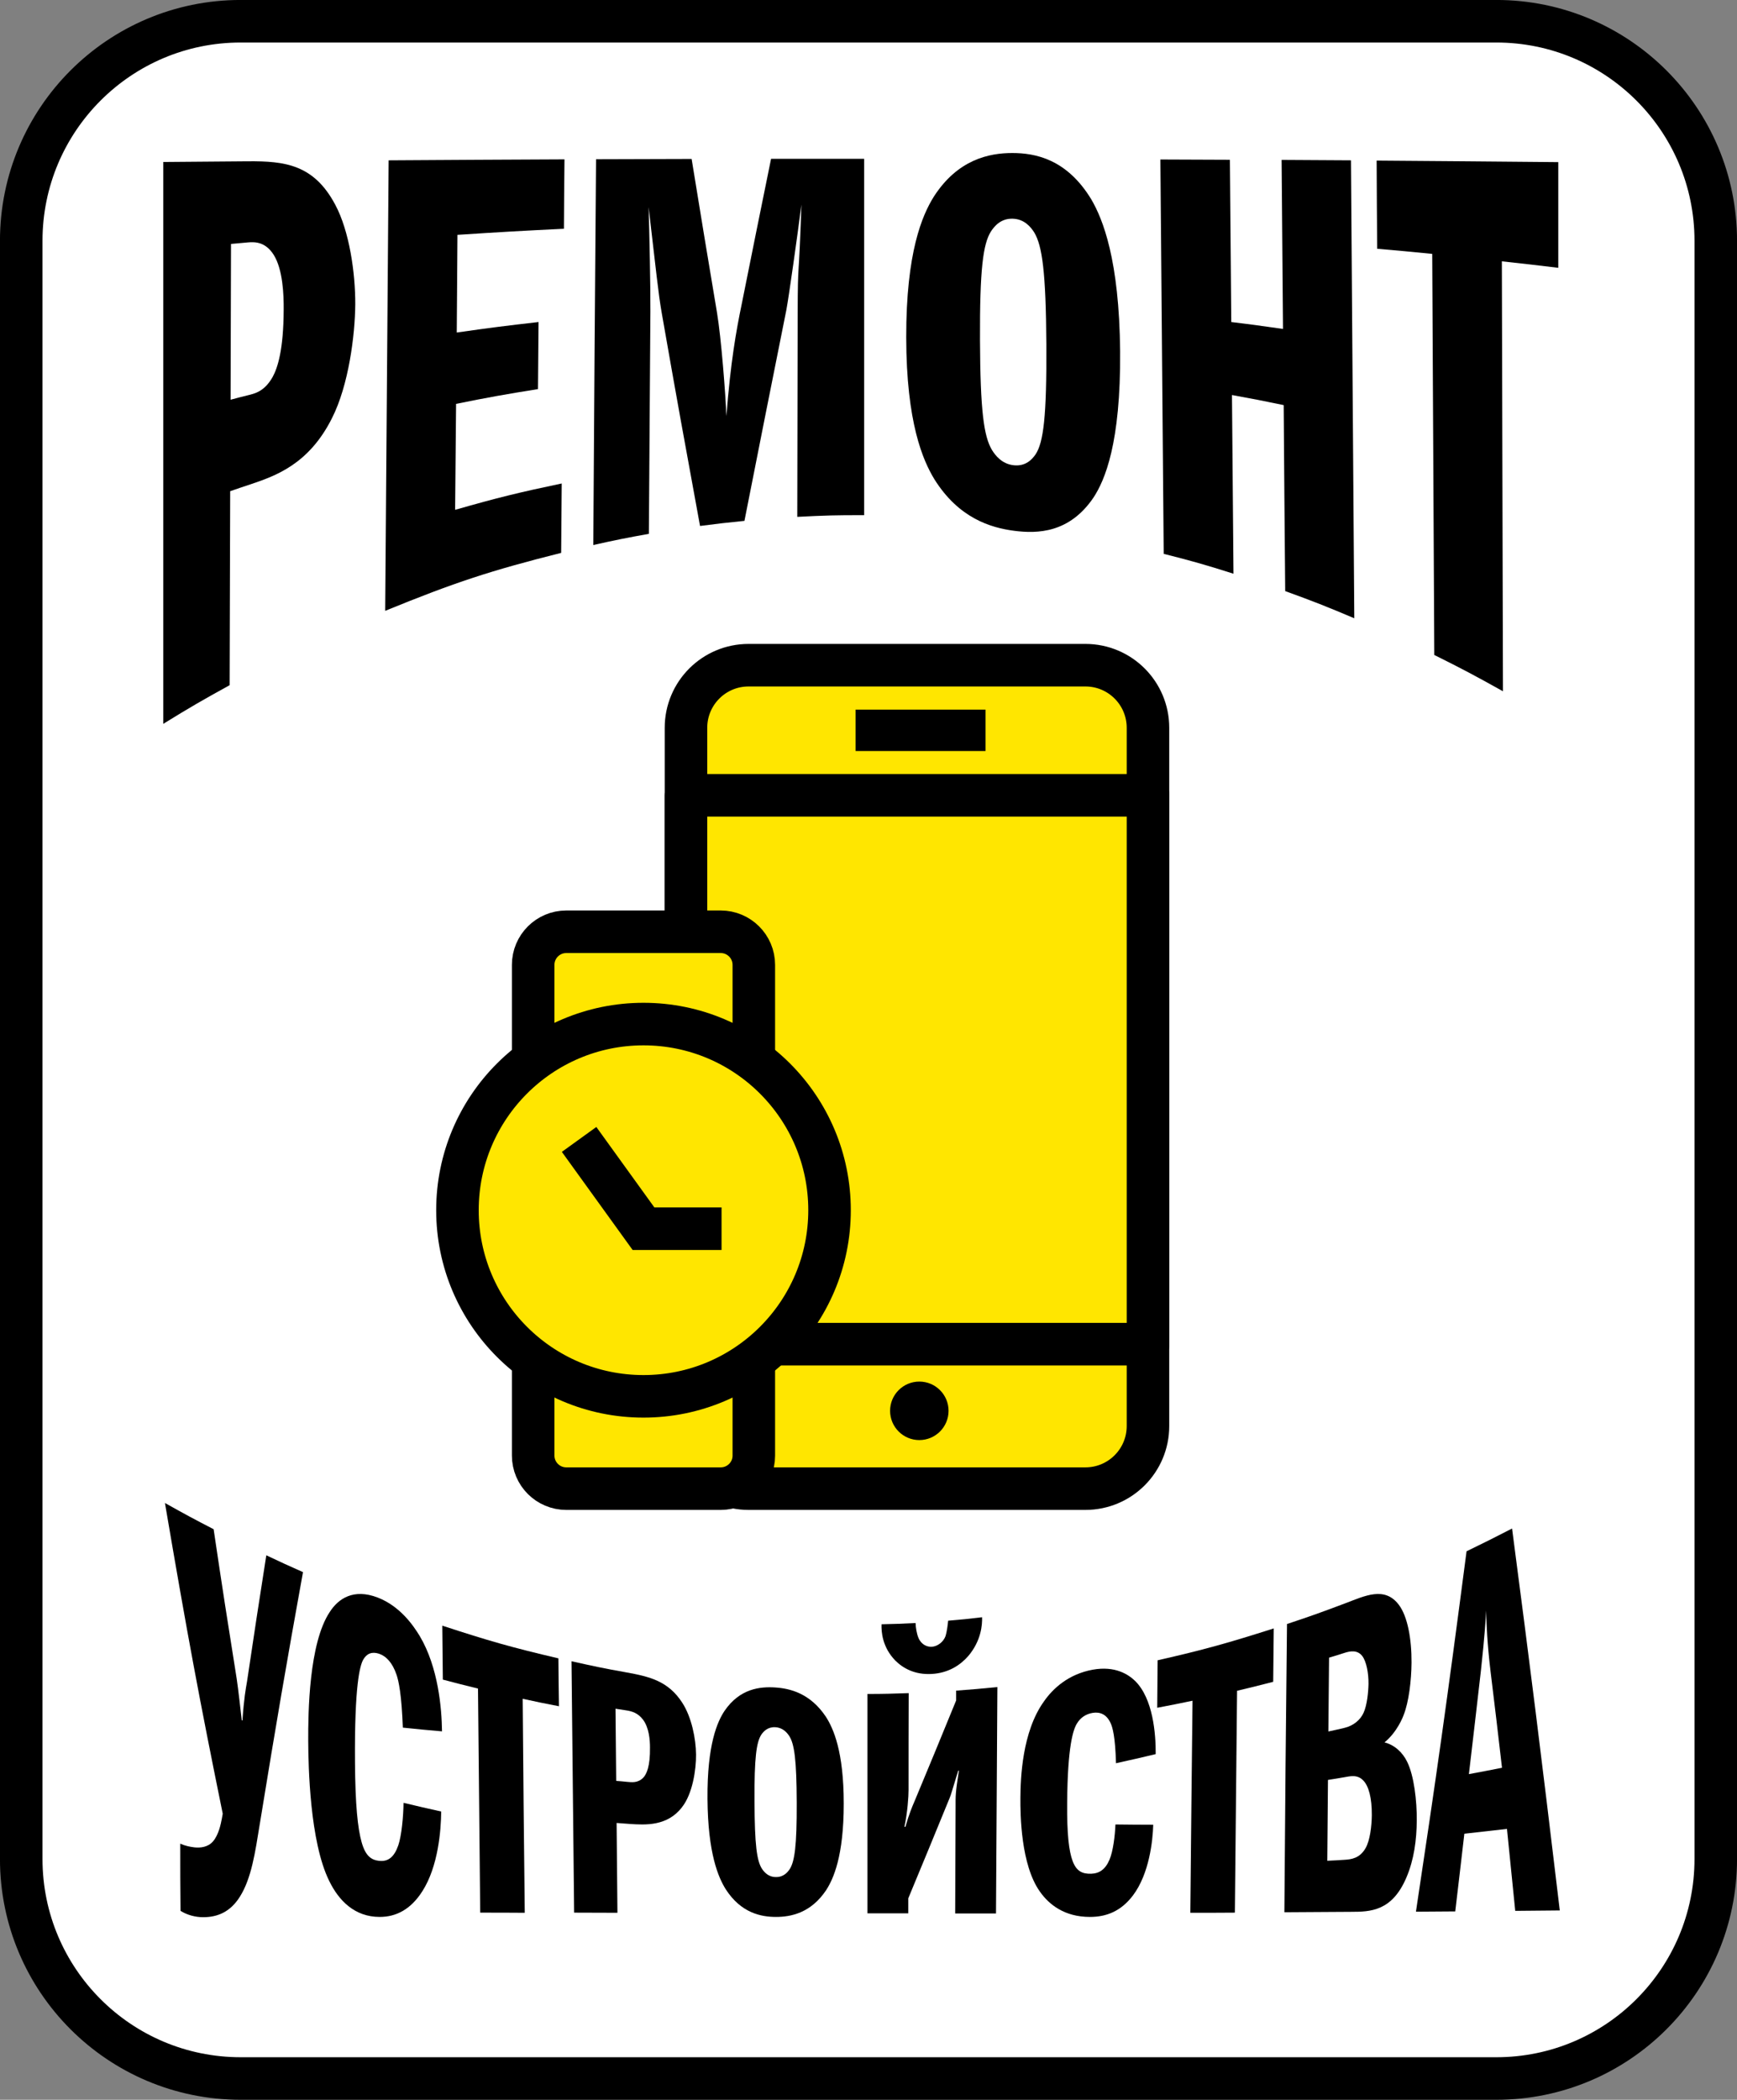 <?xml version="1.0" encoding="utf-8"?>
<!-- Generator: Adobe Illustrator 25.3.1, SVG Export Plug-In . SVG Version: 6.00 Build 0)  -->
<svg version="1.1" xmlns="http://www.w3.org/2000/svg" xmlns:xlink="http://www.w3.org/1999/xlink" x="0px" y="0px"
	 viewBox="0 0 125.95 152.18" style="enable-background:new 0 0 125.95 152.18;" xml:space="preserve">
<rect x="0" y="0" width="125.95" height="152.18" fill="#808080" stroke="none"/>
<style type="text/css">
	.st0{fill:#FFE600;stroke:#000000;stroke-width:3.084;stroke-linecap:round;stroke-linejoin:round;stroke-miterlimit:10;}
	.st1{fill:#FFFFFF;stroke:#000000;stroke-width:3;stroke-miterlimit:10;}
	.st2{fill:#FFE600;stroke:#000000;stroke-width:3;stroke-miterlimit:10;}
	.st3{fill:#FFFFFF;stroke:#000000;stroke-width:3.084;stroke-linecap:round;stroke-linejoin:round;stroke-miterlimit:10;}
	.st4{fill:none;stroke:#000000;stroke-width:3;stroke-miterlimit:10;}
	.st5{fill:#FFFFFF;stroke:#000000;stroke-width:3.084;stroke-miterlimit:10;}
	.st6{fill:#FFFFFF;}
	.st7{fill:url(#);}
	.st8{fill:none;stroke:#000000;stroke-width:3.084;stroke-linecap:round;stroke-linejoin:round;stroke-miterlimit:10;}
	.st9{fill:none;stroke:#000000;stroke-width:3.084;stroke-miterlimit:10;}
	.st10{fill:#FFE600;}
</style>
<g id="Layer_2">
	<path class="st3" d="M108.5,150.64H17.45c-8.78,0-15.91-7.12-15.91-15.91V17.45c0-8.78,7.12-15.91,15.91-15.91h91.05
		c8.78,0,15.91,7.12,15.91,15.91v117.28C124.41,143.51,117.29,150.64,108.5,150.64z"/>
	<g>
		<g>
			<path d="M11.84,11.74c2.46-0.02,3.68-0.03,6.14-0.05c2.68-0.02,4.78,0.23,6.33,3.15c1.02,1.9,1.46,4.93,1.45,7.23
				c-0.02,2.21-0.47,5.84-1.69,8.24c-1.69,3.37-4.13,4.19-5.93,4.8c-0.58,0.19-0.87,0.29-1.45,0.49c-0.02,5.62-0.02,8.43-0.04,14.06
				c-1.93,1.06-2.9,1.62-4.81,2.8C11.84,38.89,11.84,25.31,11.84,11.74z M17.92,28.66c0.53-0.13,1.24-0.26,1.85-1.34
				c0.36-0.66,0.79-1.96,0.8-4.89c0.01-1.05-0.06-2.92-0.73-3.97c-0.57-0.89-1.28-0.95-1.88-0.89c-0.48,0.04-0.73,0.07-1.21,0.11
				c-0.01,4.52-0.02,6.77-0.03,11.29C17.2,28.84,17.44,28.78,17.92,28.66z"/>
			<path d="M33.12,24.1c2.37-0.34,3.56-0.49,5.93-0.76c-0.02,1.94-0.02,2.92-0.04,4.86c-2.38,0.38-3.56,0.59-5.94,1.07
				c-0.03,3.07-0.04,4.61-0.07,7.68c3.08-0.88,4.63-1.26,7.73-1.91c-0.02,2.01-0.02,3.02-0.04,5.03c-5.13,1.29-7.69,2.13-12.76,4.2
				c0.08-10.88,0.17-21.77,0.25-32.65c5.1-0.03,7.65-0.05,12.75-0.07c-0.02,2.01-0.03,3.02-0.04,5.03
				c-3.09,0.15-4.63,0.24-7.72,0.44C33.15,19.85,33.14,21.27,33.12,24.1z"/>
			<path d="M43.22,11.54c2.77-0.01,4.16-0.01,6.93-0.02c0.73,4.5,1.1,6.72,1.84,11.14c0.31,1.87,0.62,5.89,0.68,7.5
				c0.31-3.95,0.71-6.19,1.12-8.16c0.85-4.23,1.27-6.33,2.12-10.49c2.7,0,4.05,0,6.75,0c0,10.33,0,15.5,0,25.83
				c-1.94-0.01-2.91,0.02-4.85,0.12c0.01-5.9,0.02-8.85,0.03-14.76c0.01-4.16,0.08-1.97,0.27-7.87c-0.29,2.27-0.91,6.67-1.09,7.63
				c-1.21,6.05-1.82,9.1-3.04,15.29c-1.29,0.13-1.93,0.2-3.22,0.37c-1.12-6.1-1.68-9.17-2.78-15.45c-0.24-1.36-0.41-3.07-0.95-7.66
				c0.06,1.86,0.14,5.78,0.13,7.56c-0.04,6.45-0.07,9.67-0.11,16.12c-1.62,0.29-2.42,0.45-4.03,0.81
				C43.09,28.32,43.13,22.73,43.22,11.54z"/>
			<path d="M79.13,14.45c0.83,1.42,2.03,4.36,2.09,11.02c0.05,6.66-1.11,9.34-1.93,10.59c-1.74,2.57-4.05,2.63-5.75,2.41
				c-1.7-0.22-4.02-0.91-5.79-3.74c-0.83-1.37-2.03-4.09-2.04-10.28s1.17-8.86,1.99-10.18c1.74-2.72,4.03-3.18,5.7-3.18
				C75.07,11.09,77.36,11.53,79.13,14.45z M71.92,32.6c0.25,0.41,0.73,1.03,1.59,1.12c0.87,0.09,1.33-0.43,1.58-0.79
				c0.57-0.87,0.81-2.72,0.78-7.97s-0.3-7.14-0.87-8.1c-0.25-0.4-0.72-0.99-1.58-1.01c-0.86-0.02-1.32,0.55-1.57,0.93
				c-0.57,0.91-0.81,2.74-0.79,7.87S71.34,31.62,71.92,32.6z"/>
			<path d="M93.03,23.84c-0.04-4.9-0.06-7.35-0.1-12.25c2.01,0.01,3.02,0.02,5.03,0.03c0.08,11.06,0.16,22.12,0.24,33.19
				c-2-0.85-3-1.24-5.01-1.97c-0.05-5.39-0.07-8.09-0.11-13.48c-1.5-0.31-2.25-0.46-3.75-0.73c0.04,5.18,0.07,7.77,0.11,12.95
				c-2.02-0.64-3.03-0.93-5.06-1.44c-0.08-9.53-0.16-19.05-0.24-28.58c2.01,0.01,3.02,0.01,5.04,0.02c0.04,4.71,0.06,7.06,0.1,11.76
				C90.78,23.52,91.53,23.63,93.03,23.84z"/>
			<path d="M108.98,50.1c-1.99-1.11-2.98-1.64-4.98-2.63c-0.05-9.69-0.1-19.38-0.15-29.07c-1.59-0.16-2.39-0.23-3.99-0.37
				c-0.02-2.56-0.03-3.83-0.04-6.39c5.27,0.04,7.9,0.06,13.17,0.11c0,3.06,0,4.59,0,7.66c-1.63-0.2-2.45-0.29-4.09-0.47
				C108.93,29.32,108.95,39.71,108.98,50.1z"/>
		</g>
	</g>
	<g>
		<g>
			<path d="M13.07,133.62c0.36,0.16,0.7,0.23,1.04,0.27c0.41,0.04,0.96,0,1.34-0.44c0.41-0.48,0.56-1.26,0.63-1.61
				c0.03-0.16,0.04-0.23,0.07-0.39c-1.7-8.35-2.54-12.83-4.19-22.52c1.41,0.79,2.11,1.17,3.53,1.9c0.66,4.45,1,6.62,1.67,10.82
				c0.11,0.7,0.3,2.43,0.37,3.03c0.02,0,0.03,0.01,0.05,0.01c0.11-1.6,0.24-2.3,0.33-2.81c0.56-3.76,0.84-5.59,1.4-9.16
				c1.06,0.5,1.59,0.75,2.66,1.22c-1.25,6.92-1.88,10.58-3.15,18.36c-0.31,1.9-0.58,3.83-1.43,5.17c-0.7,1.11-1.63,1.48-2.66,1.48
				c-0.57,0-1.16-0.16-1.64-0.46C13.07,136.53,13.07,135.56,13.07,133.62z"/>
			<path d="M29.21,125.21c-0.09-2.4-0.3-3.38-0.46-3.84c-0.3-0.88-0.76-1.35-1.28-1.52c-0.5-0.16-0.88-0.01-1.13,0.43
				c-0.25,0.44-0.64,1.88-0.6,7.43c0.02,3.13,0.2,4.8,0.48,5.8c0.28,0.99,0.69,1.32,1.35,1.36c0.59,0.04,1.02-0.29,1.31-1.13
				c0.24-0.71,0.37-2.1,0.38-3.08c1.09,0.26,1.64,0.39,2.73,0.63c-0.01,1.34-0.21,3.97-1.36,5.77c-0.85,1.34-1.92,1.87-3.1,1.87
				c-1.82,0-2.97-1.19-3.66-2.61c-1.41-2.85-1.51-8.31-1.52-10.13c-0.01-2.07,0.05-7.1,1.56-9.36c0.62-0.97,1.72-1.72,3.47-1.05
				c1.61,0.62,2.57,1.99,3.06,2.8c1.34,2.26,1.59,5.23,1.61,6.9C30.91,125.38,30.34,125.33,29.21,125.21z"/>
			<path d="M38.05,138.63c-1.29-0.01-1.94-0.01-3.23-0.01c-0.06-6.5-0.1-9.75-0.16-16.24c-1.02-0.25-1.53-0.38-2.55-0.65
				c-0.02-1.56-0.02-2.35-0.04-3.91c3.36,1.1,5.04,1.58,8.42,2.37c0.01,1.39,0.02,2.08,0.04,3.47c-1.05-0.2-1.58-0.31-2.63-0.54
				C37.95,129.32,37.98,132.42,38.05,138.63z"/>
			<path d="M41.44,120.4c1.57,0.35,2.36,0.52,3.94,0.8c1.72,0.31,3.08,0.63,4.1,2.22c0.67,1.04,0.98,2.6,0.99,3.74
				c0.01,1.09-0.25,2.85-1.02,3.82c-1.06,1.38-2.64,1.29-3.8,1.21c-0.37-0.03-0.56-0.04-0.94-0.07c0.02,2.61,0.04,3.91,0.06,6.51
				c-1.26,0-1.89-0.01-3.14-0.01C41.55,131.35,41.52,127.7,41.44,120.4z M45.46,129.14c0.34,0.03,0.8,0.1,1.19-0.31
				c0.23-0.25,0.5-0.8,0.48-2.2c0-0.5-0.06-1.4-0.5-1.99c-0.37-0.5-0.83-0.62-1.22-0.68c-0.31-0.05-0.47-0.07-0.78-0.12
				c0.02,2.09,0.03,3.14,0.05,5.23C44.99,129.09,45.14,129.11,45.46,129.14z"/>
			<path d="M59.89,124.43c0.53,0.83,1.29,2.48,1.29,6.29c0,3.81-0.75,5.45-1.27,6.26c-1.11,1.67-2.57,1.95-3.64,1.95
				c-1.07,0-2.53-0.27-3.65-2.01c-0.53-0.85-1.29-2.58-1.32-6.54c-0.03-3.96,0.72-5.61,1.24-6.39c1.11-1.62,2.58-1.76,3.67-1.69
				S58.76,122.73,59.89,124.43z M55.25,135.44c0.16,0.24,0.46,0.6,1.01,0.6c0.55,0.01,0.84-0.34,1-0.57
				c0.36-0.56,0.52-1.68,0.51-4.81c-0.01-3.13-0.17-4.26-0.54-4.84c-0.16-0.24-0.46-0.61-1.01-0.64c-0.55-0.03-0.85,0.3-1.01,0.53
				c-0.36,0.54-0.52,1.67-0.5,4.84C54.72,133.73,54.88,134.87,55.25,135.44z"/>
			<path d="M62.9,122.77c1.2,0,1.79-0.02,2.99-0.06c-0.01,2.81-0.01,4.22-0.01,7.03c0,0.44-0.07,1.58-0.3,2.66c0.03,0,0.04,0,0.07,0
				c0.28-0.96,0.48-1.43,0.67-1.87c1.2-2.88,1.8-4.33,3.01-7.29c0-0.28,0-0.42,0-0.71c1.2-0.09,1.79-0.14,2.99-0.26
				c-0.04,6.56-0.06,9.85-0.1,16.41c-1.18,0-1.78,0-2.96,0c0.01-3.07,0.02-4.61,0.03-7.68c0-0.89-0.02-1.01,0.24-2.67
				c-0.02,0-0.03,0-0.05,0c-0.46,1.48-0.51,1.72-0.63,2c-1.2,2.94-1.8,4.38-2.99,7.25c0,0.44,0,0.66,0,1.09c-1.18,0-1.78,0-2.96,0
				C62.9,132.32,62.9,129.13,62.9,122.77z M71.21,117.21c0.02,0.54-0.06,1.7-1,2.81c-0.56,0.64-1.41,1.23-2.65,1.3
				c-1.24,0.07-2.09-0.42-2.65-0.98c-0.94-0.97-1.01-2.09-0.99-2.62c0.99-0.02,1.48-0.04,2.47-0.09c0,0.3,0.09,0.81,0.21,1.08
				c0.21,0.5,0.64,0.66,0.97,0.64c0.41-0.03,0.83-0.34,0.99-0.77c0.09-0.27,0.17-0.86,0.19-1.12
				C69.73,117.38,70.22,117.33,71.21,117.21z"/>
			<path d="M80.92,127.79c-0.05-1.93-0.25-2.64-0.41-2.95c-0.29-0.6-0.75-0.78-1.27-0.7c-0.5,0.08-0.89,0.34-1.15,0.77
				c-0.27,0.43-0.68,1.63-0.71,5.74c-0.02,2.31,0.13,3.53,0.4,4.24c0.27,0.71,0.68,0.93,1.34,0.91c0.59-0.02,1.03-0.31,1.33-1.02
				c0.26-0.6,0.4-1.75,0.43-2.55c1.09,0.01,1.64,0.02,2.74,0.02c-0.03,1.17-0.29,3.55-1.46,5.11c-0.88,1.17-1.95,1.57-3.13,1.57
				c-1.82,0-2.95-0.87-3.63-1.84c-1.38-1.94-1.42-5.57-1.41-6.8c0.01-1.4,0.12-4.77,1.7-6.97c0.65-0.94,1.78-1.99,3.55-2.31
				c1.63-0.29,2.58,0.35,3.06,0.81c1.31,1.28,1.51,3.84,1.5,5.31C82.63,127.41,82.06,127.54,80.92,127.79z"/>
			<path d="M89.54,138.62c-1.29,0.01-1.94,0.01-3.23,0.01c0.06-6.15,0.09-9.22,0.16-15.37c-1.02,0.21-1.53,0.32-2.56,0.51
				c0.01-1.38,0.02-2.07,0.03-3.44c3.38-0.77,5.06-1.24,8.42-2.31c-0.02,1.55-0.02,2.32-0.04,3.87c-1.05,0.27-1.57,0.4-2.62,0.65
				C89.64,128.97,89.6,132.19,89.54,138.62z"/>
			<path d="M93.32,117.7c1.7-0.56,2.55-0.87,4.25-1.51c1.38-0.52,2.83-1.25,3.86,0.12c0.63,0.83,0.93,2.46,0.92,4.19
				c-0.01,1.31-0.2,2.86-0.57,3.79c-0.05,0.15-0.48,1.25-1.39,1.99c0.72,0.18,1.31,0.72,1.64,1.4c0.51,1.03,0.71,2.86,0.7,4.25
				c-0.01,1.43-0.2,2.85-0.75,4.14c-1.04,2.45-2.61,2.49-4.02,2.49c-1.93,0.01-2.9,0.02-4.83,0.03
				C93.19,130.24,93.23,126.06,93.32,117.7z M97.48,125.23c0.68-0.16,1.17-0.6,1.39-1.09c0.26-0.56,0.35-1.53,0.36-2.1
				c0.01-0.77-0.15-1.63-0.46-2.03c-0.36-0.45-0.88-0.34-1.24-0.23c-0.46,0.15-0.69,0.22-1.16,0.36c-0.02,2.14-0.03,3.21-0.05,5.35
				C96.79,125.39,97.02,125.34,97.48,125.23z M97.49,134.79c0.5-0.03,1.11-0.11,1.53-0.85c0.32-0.56,0.44-1.59,0.45-2.37
				c0.01-1.28-0.23-2.13-0.62-2.53c-0.44-0.46-0.97-0.3-1.4-0.23c-0.46,0.08-0.7,0.12-1.16,0.19c-0.02,2.34-0.03,3.52-0.05,5.86
				C96.74,134.84,96.99,134.82,97.49,134.79z"/>
			<path d="M109.64,110.78c1.36,10.37,2.05,15.88,3.46,27.68c-1.29,0.01-1.94,0.02-3.23,0.03c-0.24-2.4-0.36-3.59-0.6-5.94
				c-1.23,0.14-1.85,0.21-3.09,0.35c-0.26,2.28-0.4,3.4-0.66,5.63c-1.14,0.01-1.71,0.01-2.85,0.02c1.48-9.81,2.22-15.01,3.67-26.12
				C107.66,111.79,108.32,111.46,109.64,110.78z M108.08,121.14c-0.24-2-0.3-3.45-0.32-4.42c-0.02,0.44-0.1,1.84-0.38,4.37
				c-0.35,3.04-0.52,4.54-0.87,7.49c0.96-0.18,1.44-0.27,2.4-0.46C108.58,125.28,108.42,123.89,108.08,121.14z"/>
		</g>
	</g>
	<g>
		<g>
			<defs>
				<path id="XMLID_62_" d="M78.7,107.89H54.28c-2.51,0-4.54-2.03-4.54-4.54v-50.6c0-2.51,2.03-4.54,4.54-4.54H78.7
					c2.51,0,4.54,2.03,4.54,4.54v50.6C83.24,105.86,81.21,107.89,78.7,107.89z"/>
			</defs>
			<use xlink:href="#XMLID_62_"  style="overflow:visible;fill:#FFE600;"/>
			<clipPath id="XMLID_2_">
				<use xlink:href="#XMLID_62_"  style="overflow:visible;"/>
			</clipPath>
			
				<use xlink:href="#XMLID_62_"  style="overflow:visible;fill:none;stroke:#000000;stroke-width:3.084;stroke-linecap:round;stroke-linejoin:round;stroke-miterlimit:10;"/>
		</g>
		<line class="st4" x1="62.04" y1="52.93" x2="71.46" y2="52.93"/>
		<circle cx="66.66" cy="102.25" r="2.12"/>
		<rect x="49.74" y="57.64" class="st0" width="33.5" height="39.78"/>
		<g>
			<path class="st0" d="M52.26,107.89h-11.2c-1.32,0-2.4-1.07-2.4-2.4V69.93c0-1.32,1.07-2.4,2.4-2.4h11.2c1.32,0,2.4,1.07,2.4,2.4
				v35.57C54.66,106.82,53.58,107.89,52.26,107.89z"/>
			<circle class="st0" cx="46.66" cy="87.71" r="13.49"/>
			<polyline class="st9" points="41.99,82.58 46.66,89.05 52.32,89.05 			"/>
		</g>
	</g>
</g>
<g id="guides">
</g>
</svg>
